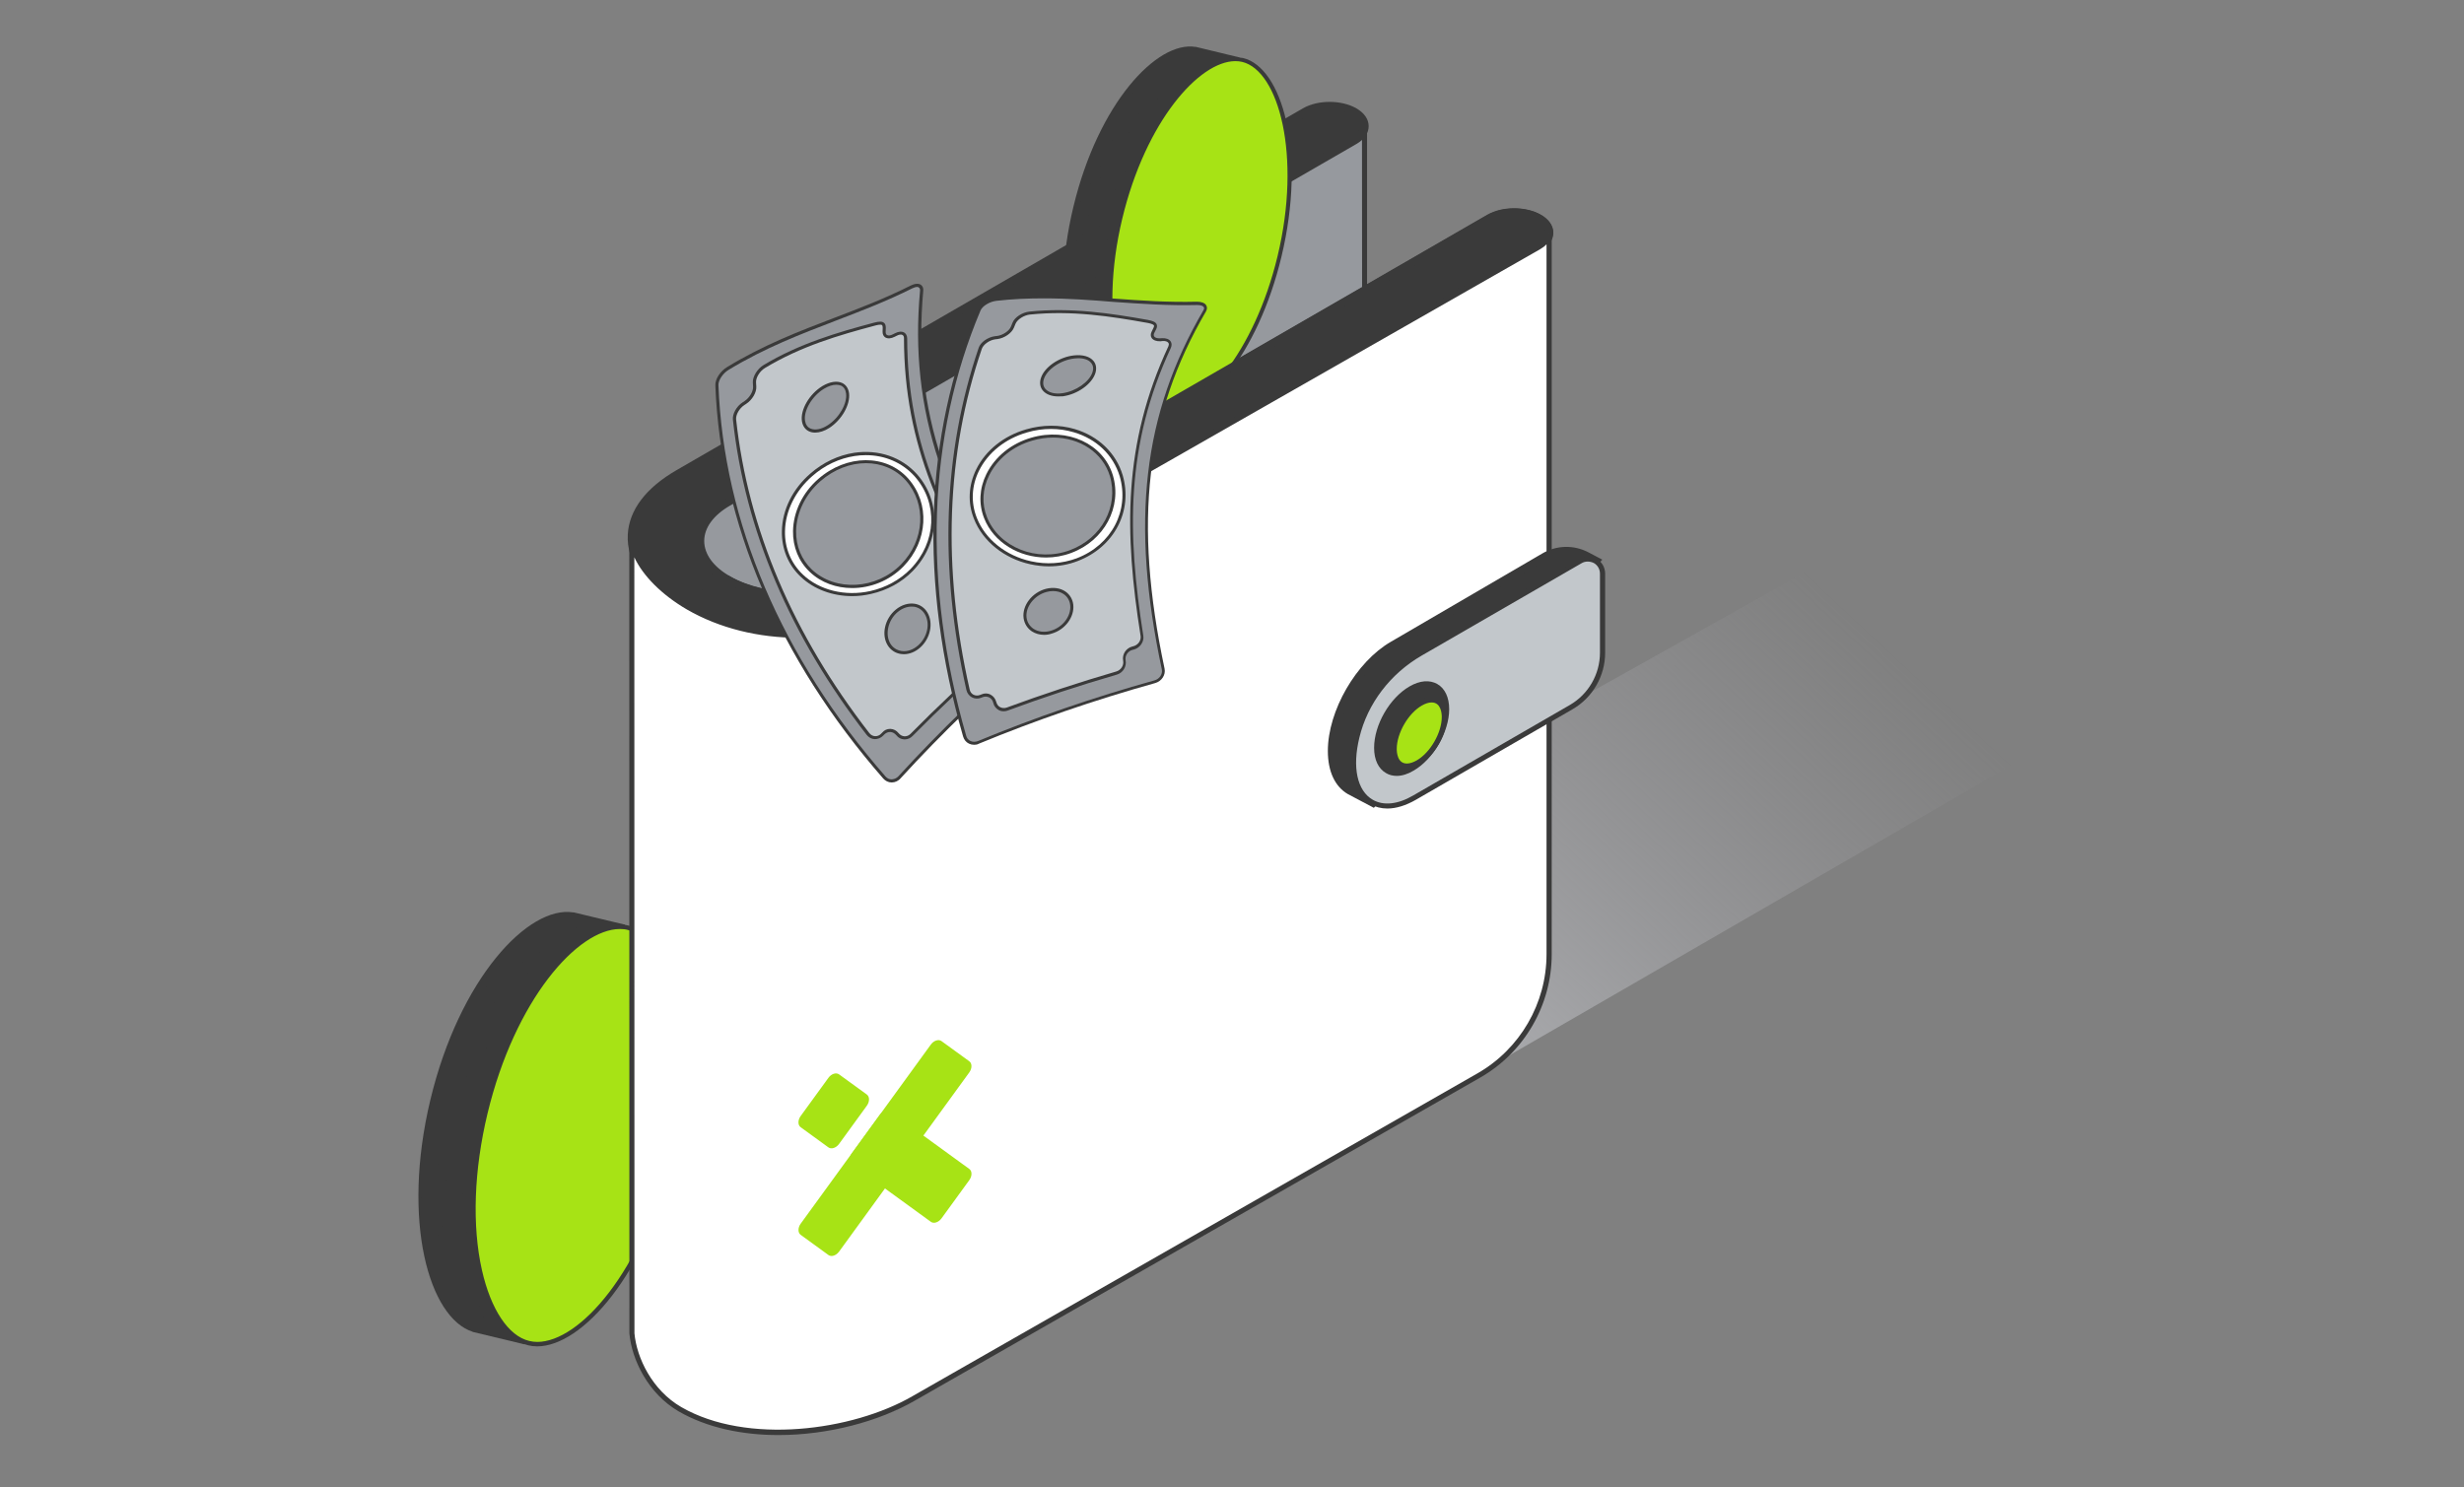 <svg xmlns="http://www.w3.org/2000/svg" width="159" height="96" viewBox="0 0 159 96" fill="none">
  <rect x="0" y="0" width="159" height="96" fill="#808080" stroke="none"/>
  <path d="M42.793 84.758L54.182 90.872C55.364 91.558 56.816 91.558 57.998 90.88L156.855 33.749C159.393 32.288 159.393 28.625 156.863 27.165L146.894 22.032C145.729 21.362 144.292 21.346 143.127 22.009L42.841 78.158C40.279 79.594 40.247 83.274 42.793 84.758Z" fill="url(#paint0_linear_5052_7154)"/>
  <path d="M37.509 73.32C37.094 75.06 36.544 76.648 35.921 78.061L33.83 86.761L30.502 85.962V85.954C27.684 85.052 25.896 78.803 27.772 70.981C29.648 63.16 34.093 58.411 37.006 58.89V58.882L40.335 59.68L38.243 68.379C38.164 69.92 37.924 71.58 37.509 73.32Z" fill="#3A3A3A"/>
  <path d="M28.434 83.672C28.275 83.36 28.123 83.033 27.987 82.666L34.436 84.214L34.229 85.06L28.434 83.672Z" fill="#3A3A3A"/>
  <path d="M38.172 69.241L29.145 67.07C29.256 66.791 29.376 66.519 29.496 66.256L38.251 68.363L38.236 68.435C38.219 68.698 38.196 68.969 38.172 69.241Z" fill="#3A3A3A"/>
  <path d="M28.626 68.465C28.722 68.185 28.817 67.906 28.921 67.643L38.116 69.853C38.084 70.141 38.052 70.428 38.004 70.723L28.626 68.465Z" fill="#3A3A3A"/>
  <path d="M32.273 61.723C32.497 61.459 32.72 61.212 32.944 60.988L39.64 62.6L39.433 63.447L32.273 61.723Z" fill="#3A3A3A"/>
  <path d="M28.187 69.887C28.267 69.608 28.347 69.32 28.434 69.049L37.9 71.323C37.852 71.611 37.804 71.89 37.749 72.186L28.187 69.887Z" fill="#3A3A3A"/>
  <path d="M33.479 60.484C33.782 60.221 34.077 59.997 34.373 59.806L39.983 61.154L39.776 62.001L33.479 60.484Z" fill="#3A3A3A"/>
  <path d="M30.47 64.34C30.621 64.068 30.781 63.805 30.941 63.558L38.954 65.489L38.746 66.335L30.47 64.34Z" fill="#3A3A3A"/>
  <path d="M29.759 65.688C29.895 65.416 30.023 65.145 30.166 64.89L38.603 66.917L38.395 67.763L29.759 65.688Z" fill="#3A3A3A"/>
  <path d="M31.292 63.007C31.475 62.744 31.659 62.489 31.842 62.241L39.289 64.037L39.082 64.883L31.292 63.007Z" fill="#3A3A3A"/>
  <path d="M27.189 78.8C27.165 78.505 27.149 78.202 27.141 77.891L35.482 79.894L35.274 80.74L27.189 78.8Z" fill="#3A3A3A"/>
  <path d="M27.525 72.775C27.573 72.488 27.628 72.208 27.692 71.921L37.27 74.228C37.19 74.515 37.11 74.794 37.022 75.066L27.525 72.775Z" fill="#3A3A3A"/>
  <path d="M37.422 73.639L27.82 71.325C27.844 71.221 27.868 71.117 27.892 71.005C27.932 70.83 27.98 70.654 28.027 70.478L37.621 72.785C37.581 72.961 37.549 73.136 37.501 73.32C37.477 73.432 37.453 73.527 37.422 73.639Z" fill="#3A3A3A"/>
  <path d="M30.581 85.802V85.794C29.951 85.594 29.368 85.115 28.873 84.413L34.085 85.666L33.862 86.6L30.581 85.802Z" fill="#3A3A3A"/>
  <path d="M35.179 59.367C35.825 59.08 36.456 58.968 37.014 59.064V59.056L40.303 59.846L40.127 60.564L35.179 59.367Z" fill="#3A3A3A"/>
  <path d="M27.764 81.987C27.676 81.684 27.588 81.365 27.517 81.029L34.788 82.777L34.58 83.623L27.764 81.987Z" fill="#3A3A3A"/>
  <path d="M27.309 74.252C27.341 73.965 27.381 73.677 27.429 73.382L36.839 75.648C36.743 75.928 36.647 76.207 36.544 76.479L27.309 74.252Z" fill="#3A3A3A"/>
  <path d="M27.389 80.375C27.341 80.072 27.293 79.769 27.253 79.449L35.131 81.341L34.923 82.187L27.389 80.375Z" fill="#3A3A3A"/>
  <path d="M27.125 77.261C27.125 76.966 27.125 76.671 27.141 76.367L35.825 78.458L35.618 79.304L27.125 77.261Z" fill="#3A3A3A"/>
  <path d="M27.173 75.745C27.189 75.458 27.213 75.162 27.245 74.867L36.336 77.054C36.224 77.333 36.112 77.605 36.001 77.868L27.173 75.745Z" fill="#3A3A3A"/>
  <path d="M34.668 86.746C34.476 86.746 34.293 86.722 34.117 86.682C32.728 86.347 31.547 84.599 30.965 82.005C30.318 79.116 30.446 75.5 31.324 71.829C33.111 64.406 37.222 59.809 40.015 59.809C40.207 59.809 40.391 59.833 40.566 59.872C43.415 60.559 45.259 66.824 43.359 74.726C41.564 82.148 37.453 86.746 34.668 86.746Z" fill="#A7E315"/>
  <path d="M40.007 59.959C40.183 59.959 40.359 59.975 40.526 60.023C43.304 60.694 45.036 67.111 43.216 74.701C41.444 82.06 37.398 86.609 34.668 86.609C34.484 86.609 34.317 86.585 34.149 86.545C32.808 86.226 31.675 84.518 31.1 81.98C30.454 79.115 30.581 75.523 31.459 71.867C33.231 64.509 37.278 59.959 40.007 59.959ZM40.007 59.672C37.102 59.672 32.976 64.341 31.18 71.804C29.256 79.785 31.164 86.122 34.077 86.825C34.269 86.872 34.46 86.896 34.66 86.896C37.565 86.896 41.691 82.235 43.487 74.765C45.411 66.783 43.503 60.446 40.59 59.744C40.407 59.696 40.215 59.672 40.007 59.672Z" fill="#3A3A3A"/>
  <path d="M46.983 32.407L87.393 9.07C87.8 8.838 88.023 8.527 88.047 8.224V20.659C88.079 21.018 87.856 21.377 87.385 21.64L55.858 39.846C52.139 41.993 47.43 40.628 45.323 36.885C45.315 36.869 45.299 36.845 45.291 36.829C44.397 35.32 45.068 33.509 46.983 32.407Z" fill="#96999E"/>
  <path d="M52.075 41.027C51.389 41.027 50.694 40.931 50.008 40.747C47.949 40.181 46.233 38.84 45.179 36.956L45.155 36.908C44.748 36.222 44.637 35.464 44.828 34.714C45.076 33.756 45.81 32.886 46.903 32.255L87.313 8.926C87.664 8.726 87.864 8.471 87.888 8.207L87.904 8.056H88.215V8.223V20.658C88.255 21.073 87.984 21.496 87.473 21.784L55.938 39.989C54.741 40.676 53.416 41.027 52.075 41.027ZM87.888 8.894C87.776 9.005 87.64 9.117 87.473 9.213L47.063 32.55C46.057 33.133 45.371 33.931 45.148 34.809C44.972 35.472 45.076 36.142 45.435 36.749L45.467 36.805C46.48 38.608 48.124 39.893 50.096 40.436C52.027 40.963 54.047 40.708 55.779 39.702L87.321 21.488C87.712 21.265 87.928 20.962 87.896 20.658L87.888 8.894Z" fill="#3A3A3A"/>
  <path d="M43.791 30.564L84.2 7.226C85.078 6.715 86.515 6.715 87.393 7.226C88.271 7.737 88.271 8.559 87.393 9.07L46.983 32.407C44.581 33.796 44.581 36.047 46.983 37.435C49.386 38.824 53.288 38.824 55.691 37.435L96.109 14.098C96.987 13.587 98.423 13.587 99.301 14.098C100.179 14.609 100.179 15.431 99.301 15.942L58.883 39.279C54.725 41.681 48.755 42.863 43.791 39.279C39.896 36.462 39.624 32.966 43.791 30.564Z" fill="#3A3A3A"/>
  <path d="M50.83 41.817C48.54 41.817 46.041 41.226 43.639 39.494C41.54 37.978 40.422 36.206 40.51 34.506C40.59 32.918 41.684 31.481 43.663 30.34L84.073 6.994C85.038 6.436 86.563 6.436 87.529 6.994C88.04 7.29 88.319 7.697 88.319 8.144C88.319 8.591 88.04 8.998 87.529 9.293L47.111 32.63C46.033 33.253 45.443 34.067 45.443 34.913C45.443 35.767 46.033 36.581 47.111 37.196C49.441 38.537 53.225 38.537 55.555 37.196L95.973 13.858C96.939 13.3 98.463 13.3 99.429 13.858C99.94 14.153 100.219 14.561 100.219 15.008C100.219 15.454 99.94 15.861 99.429 16.157L59.019 39.502C57.774 40.221 54.59 41.817 50.83 41.817ZM85.805 7.114C85.27 7.114 84.735 7.226 84.344 7.457L43.918 30.787C42.099 31.832 41.101 33.125 41.029 34.53C40.949 36.047 41.987 37.651 43.942 39.063C50.04 43.461 56.816 40.165 58.748 39.047L99.165 15.71C99.509 15.51 99.692 15.263 99.692 15.015C99.692 14.768 99.501 14.521 99.165 14.321C98.367 13.866 97.026 13.866 96.236 14.321L55.827 37.659C53.352 39.087 49.33 39.087 46.855 37.659C45.61 36.94 44.924 35.967 44.924 34.913C44.924 33.868 45.61 32.894 46.855 32.167L87.265 8.838C87.609 8.638 87.792 8.391 87.792 8.144C87.792 7.896 87.6 7.649 87.265 7.449C86.866 7.226 86.331 7.114 85.805 7.114Z" fill="#3A3A3A"/>
  <path d="M77.576 15.343C77.217 16.828 76.754 18.185 76.219 19.39L74.431 26.805L71.59 26.118V26.11C69.187 25.344 67.655 20.012 69.267 13.34C70.871 6.668 74.655 2.621 77.145 3.028V3.02L79.986 3.707L78.198 11.121C78.135 12.438 77.935 13.859 77.576 15.343Z" fill="#3A3A3A"/>
  <path d="M69.834 24.179C69.698 23.916 69.57 23.628 69.459 23.325L74.958 24.65L74.782 25.376L69.834 24.179Z" fill="#3A3A3A"/>
  <path d="M78.142 11.863L70.44 10.012C70.536 9.772 70.632 9.541 70.736 9.317L78.206 11.113L78.19 11.177C78.19 11.4 78.166 11.632 78.142 11.863Z" fill="#3A3A3A"/>
  <path d="M70.001 11.208C70.081 10.969 70.169 10.737 70.257 10.506L78.094 12.389C78.071 12.637 78.039 12.884 77.999 13.132L70.001 11.208Z" fill="#3A3A3A"/>
  <path d="M73.114 5.454C73.306 5.23 73.497 5.023 73.689 4.823L79.395 6.196L79.22 6.922L73.114 5.454Z" fill="#3A3A3A"/>
  <path d="M69.626 12.414C69.69 12.175 69.762 11.936 69.842 11.704L77.919 13.644C77.879 13.883 77.839 14.13 77.791 14.378L69.626 12.414Z" fill="#3A3A3A"/>
  <path d="M74.144 4.401C74.399 4.178 74.654 3.986 74.91 3.818L79.691 4.968L79.515 5.694L74.144 4.401Z" fill="#3A3A3A"/>
  <path d="M71.574 7.681C71.701 7.45 71.837 7.226 71.973 7.011L78.805 8.655L78.629 9.381L71.574 7.681Z" fill="#3A3A3A"/>
  <path d="M70.967 8.84C71.079 8.608 71.199 8.377 71.31 8.153L78.51 9.885L78.334 10.612L70.967 8.84Z" fill="#3A3A3A"/>
  <path d="M72.276 6.548C72.428 6.317 72.587 6.101 72.747 5.894L79.1 7.418L78.925 8.144L72.276 6.548Z" fill="#3A3A3A"/>
  <path d="M68.78 20.02C68.764 19.765 68.748 19.509 68.74 19.246L75.852 20.954L75.676 21.68L68.78 20.02Z" fill="#3A3A3A"/>
  <path d="M69.06 14.882C69.1 14.642 69.147 14.395 69.203 14.148L77.376 16.111C77.312 16.35 77.241 16.59 77.169 16.829L69.06 14.882Z" fill="#3A3A3A"/>
  <path d="M77.504 15.615L69.315 13.643C69.339 13.556 69.355 13.46 69.379 13.372C69.419 13.22 69.459 13.069 69.491 12.917L77.68 14.888C77.648 15.04 77.616 15.192 77.584 15.343C77.552 15.439 77.528 15.527 77.504 15.615Z" fill="#3A3A3A"/>
  <path d="M71.669 25.992V25.984C71.135 25.808 70.64 25.401 70.217 24.803L74.663 25.872L74.471 26.662L71.669 25.992Z" fill="#3A3A3A"/>
  <path d="M75.588 3.443C76.139 3.196 76.674 3.1 77.161 3.18V3.172L79.962 3.842L79.819 4.457L75.588 3.443Z" fill="#3A3A3A"/>
  <path d="M69.267 22.735C69.187 22.48 69.115 22.2 69.06 21.921L75.261 23.413L75.086 24.14L69.267 22.735Z" fill="#3A3A3A"/>
  <path d="M68.876 16.143C68.908 15.895 68.94 15.648 68.98 15.4L77.009 17.332C76.929 17.571 76.841 17.803 76.762 18.034L68.876 16.143Z" fill="#3A3A3A"/>
  <path d="M68.948 21.362C68.9 21.107 68.868 20.844 68.836 20.572L75.556 22.192L75.381 22.919L68.948 21.362Z" fill="#3A3A3A"/>
  <path d="M68.724 18.704C68.724 18.456 68.724 18.201 68.732 17.938L76.139 19.717L75.963 20.444L68.724 18.704Z" fill="#3A3A3A"/>
  <path d="M68.764 17.41C68.78 17.163 68.796 16.916 68.828 16.66L76.578 18.528C76.482 18.767 76.387 18.999 76.291 19.222L68.764 17.41Z" fill="#3A3A3A"/>
  <path d="M75.157 26.796C74.998 26.796 74.838 26.78 74.686 26.74C73.497 26.453 72.492 24.968 71.997 22.757C71.446 20.291 71.55 17.21 72.308 14.073C73.832 7.736 77.344 3.817 79.723 3.817C79.882 3.817 80.042 3.833 80.194 3.873C82.62 4.456 84.192 9.803 82.572 16.54C81.04 22.877 77.528 26.796 75.157 26.796Z" fill="#A7E315"/>
  <path d="M79.715 3.946C79.866 3.946 80.018 3.962 80.154 3.994C82.516 4.56 84.001 10.036 82.444 16.516C80.936 22.79 77.48 26.677 75.149 26.677C74.998 26.677 74.846 26.661 74.71 26.629C72.348 26.062 70.863 20.587 72.42 14.106C73.928 7.825 77.384 3.946 79.715 3.946ZM79.715 3.698C77.233 3.698 73.713 7.681 72.188 14.042C70.552 20.85 72.172 26.262 74.662 26.852C74.822 26.892 74.99 26.908 75.165 26.908C77.647 26.908 81.167 22.925 82.692 16.564C84.328 9.756 82.708 4.345 80.218 3.746C80.05 3.722 79.882 3.698 79.715 3.698Z" fill="#3A3A3A"/>
  <path d="M46.983 37.435C49.386 38.824 53.288 38.824 55.691 37.435L96.109 14.098C96.987 13.587 98.423 13.587 99.301 14.098C100.179 14.609 100.179 15.431 99.301 15.942L58.883 39.279C54.725 41.682 48.755 42.863 43.791 39.279L46.983 37.435Z" fill="#3A3A3A"/>
  <path d="M50.83 41.818C48.539 41.818 46.041 41.227 43.639 39.495L43.312 39.256L46.991 37.133L47.127 37.213C49.457 38.553 53.241 38.553 55.571 37.213L95.989 13.875C96.955 13.316 98.479 13.316 99.445 13.875C99.956 14.17 100.235 14.577 100.235 15.024C100.235 15.471 99.956 15.878 99.445 16.174L59.019 39.503C57.774 40.222 54.589 41.818 50.83 41.818ZM44.278 39.296C50.287 43.342 56.856 40.142 58.748 39.048L99.165 15.711C99.509 15.511 99.692 15.264 99.692 15.016C99.692 14.769 99.501 14.522 99.165 14.322C98.367 13.867 97.026 13.867 96.236 14.322L55.827 37.66C53.392 39.064 49.473 39.088 46.991 37.731L44.278 39.296Z" fill="#3A3A3A"/>
  <path d="M44.413 39.192C48.572 41.594 54.462 41.571 58.612 39.168L99.293 15.942C99.732 15.687 99.948 15.352 99.948 15.024V61.588C99.948 64.82 98.216 67.805 95.406 69.41L58.939 90.249C54.781 92.651 48.021 93.346 43.862 90.951C41.859 89.786 40.894 87.567 40.758 86.051L40.766 34.611C40.766 36.191 42.338 37.987 44.413 39.192Z" fill="white"/>
  <path d="M50.232 92.62C47.917 92.62 45.642 92.157 43.799 91.095C41.811 89.938 40.766 87.743 40.614 86.067L40.606 34.611H40.933C40.933 36.047 42.33 37.787 44.501 39.048C48.619 41.435 54.398 41.427 58.54 39.024L99.229 15.799C99.597 15.583 99.804 15.304 99.804 15.024H100.131V61.588C100.131 64.876 98.359 67.925 95.51 69.553L59.043 90.393C56.697 91.749 53.424 92.62 50.232 92.62ZM40.933 35.968L40.941 86.059C41.085 87.631 42.075 89.722 43.966 90.816C48.196 93.258 54.997 92.356 58.876 90.113L95.343 69.274C98.088 67.702 99.796 64.756 99.796 61.588V15.767C99.684 15.886 99.549 15.99 99.381 16.086L58.692 39.312C54.454 41.77 48.548 41.778 44.325 39.336C42.697 38.386 41.484 37.157 40.933 35.968Z" fill="#3A3A3A"/>
  <path d="M51.669 78.975L60.066 67.417C60.256 67.156 60.565 67.055 60.755 67.194L62.545 68.494C62.735 68.632 62.735 68.956 62.545 69.218L54.148 80.776C53.957 81.038 53.649 81.138 53.459 81L51.669 79.699C51.479 79.561 51.479 79.237 51.669 78.975Z" fill="#A7E315"/>
  <path d="M54.973 74.43L56.763 71.966C56.953 71.704 57.262 71.604 57.452 71.742L62.547 75.444C62.737 75.582 62.737 75.906 62.547 76.168L60.757 78.632C60.566 78.893 60.258 78.994 60.068 78.856L54.973 75.154C54.783 75.016 54.783 74.692 54.973 74.43Z" fill="#A7E315"/>
  <path d="M51.667 72.028L53.456 69.565C53.647 69.303 53.955 69.203 54.145 69.341L55.935 70.641C56.125 70.78 56.125 71.104 55.935 71.366L54.145 73.829C53.955 74.091 53.647 74.191 53.456 74.053L51.667 72.752C51.476 72.614 51.476 72.29 51.667 72.028Z" fill="#A7E315"/>
  <path d="M89.891 41.652L99.66 35.953C100.498 35.466 101.536 35.442 102.39 35.897L102.965 36.2L88.598 51.812L87.106 51.022C86.395 50.607 85.956 49.729 85.956 48.468C85.948 45.962 87.712 42.905 89.891 41.652Z" fill="#3A3A3A"/>
  <path d="M88.654 52.138L86.978 51.252C86.14 50.766 85.685 49.784 85.685 48.467C85.685 45.873 87.513 42.712 89.755 41.419L99.525 35.721C100.45 35.178 101.568 35.154 102.518 35.657L103.396 36.12L88.654 52.138ZM101.073 35.832C100.634 35.832 100.187 35.952 99.788 36.184L90.019 41.882C87.92 43.087 86.212 46.048 86.212 48.475C86.212 49.592 86.571 50.414 87.233 50.797L88.534 51.484L102.534 36.271L102.262 36.128C101.895 35.928 101.488 35.832 101.073 35.832Z" fill="#3A3A3A"/>
  <path d="M91.655 42.168L101.975 36.206C102.613 35.839 103.403 36.294 103.403 37.028V42.128C103.403 43.581 102.629 44.922 101.376 45.648L91.28 51.482C90.194 52.113 89.205 52.169 88.494 51.762C87.504 51.187 87.034 49.703 87.552 47.563C88.111 45.273 89.62 43.341 91.655 42.168Z" fill="#C2C7CB"/>
  <path d="M89.524 52.183C89.125 52.183 88.75 52.087 88.414 51.896C87.273 51.233 86.898 49.597 87.401 47.522C87.951 45.247 89.476 43.244 91.583 42.023L101.903 36.061C102.254 35.861 102.669 35.861 103.02 36.061C103.372 36.26 103.579 36.627 103.579 37.026V42.127C103.579 43.627 102.773 45.032 101.464 45.782L91.368 51.617C90.713 51.992 90.091 52.183 89.524 52.183ZM102.454 36.244C102.318 36.244 102.182 36.276 102.063 36.348L91.743 42.31C89.715 43.483 88.247 45.407 87.72 47.602C87.249 49.533 87.576 51.034 88.582 51.617C89.276 52.016 90.202 51.92 91.2 51.337L101.296 45.503C102.502 44.808 103.244 43.515 103.244 42.127V37.026C103.244 36.739 103.1 36.484 102.853 36.34C102.725 36.276 102.589 36.244 102.454 36.244Z" fill="#3A3A3A"/>
  <path d="M91.088 44.538C92.278 43.851 93.243 44.41 93.243 45.783C93.243 47.156 92.278 48.832 91.088 49.518C89.899 50.205 88.933 49.646 88.933 48.273C88.933 46.892 89.899 45.224 91.088 44.538Z" fill="#3A3A3A"/>
  <path d="M90.13 50.077C89.883 50.077 89.644 50.021 89.436 49.894C88.941 49.606 88.67 49.032 88.67 48.265C88.67 46.781 89.675 45.041 90.96 44.299C91.623 43.916 92.254 43.868 92.748 44.147C93.243 44.434 93.515 45.009 93.515 45.775C93.515 47.236 92.485 49.008 91.224 49.734C90.841 49.965 90.466 50.077 90.13 50.077ZM91.224 44.762C90.106 45.408 89.197 46.98 89.197 48.265C89.197 48.832 89.372 49.247 89.7 49.431C90.019 49.614 90.466 49.566 90.96 49.279C92.078 48.633 92.988 47.06 92.988 45.775C92.988 45.209 92.812 44.794 92.485 44.61C92.158 44.426 91.711 44.482 91.224 44.762Z" fill="#3A3A3A"/>
  <path d="M90.785 49.447C90.282 49.447 89.963 49.024 89.963 48.338C89.963 47.252 90.721 45.935 91.663 45.392C91.91 45.249 92.158 45.169 92.373 45.169C92.884 45.169 93.195 45.592 93.195 46.278C93.195 47.364 92.437 48.681 91.495 49.224C91.248 49.367 91.009 49.447 90.785 49.447Z" fill="#A7E315"/>
  <path d="M92.381 45.336C92.996 45.336 93.036 46.062 93.036 46.278C93.036 47.291 92.294 48.577 91.416 49.079C91.192 49.207 90.969 49.279 90.785 49.279C90.171 49.279 90.131 48.553 90.131 48.337C90.131 47.323 90.873 46.038 91.751 45.536C91.974 45.408 92.19 45.336 92.381 45.336ZM92.381 45.009C92.142 45.009 91.871 45.089 91.583 45.248C90.602 45.815 89.803 47.196 89.803 48.337C89.803 49.143 90.203 49.606 90.785 49.606C91.025 49.606 91.296 49.526 91.583 49.367C92.565 48.8 93.363 47.419 93.363 46.286C93.363 45.472 92.964 45.009 92.381 45.009Z" fill="#3A3A3A"/>
  <path d="M59.474 18.76C58.724 27.005 61.477 33.725 66.849 40.844C67.056 41.124 67.001 41.555 66.705 41.802C63.752 44.332 60.847 47.118 58.053 50.167C57.774 50.47 57.335 50.478 57.072 50.183C50.415 42.56 46.608 33.845 46.265 24.866C46.249 24.515 46.568 24.028 46.975 23.78C51.006 21.33 54.893 20.5 58.828 18.521C59.219 18.329 59.506 18.433 59.474 18.76Z" fill="#96999E"/>
  <path d="M57.542 50.501H57.535C57.327 50.501 57.136 50.405 56.992 50.245C50.248 42.511 46.496 33.732 46.161 24.864C46.145 24.473 46.472 23.962 46.919 23.691C49.266 22.262 51.596 21.369 53.855 20.507C55.467 19.892 57.136 19.253 58.78 18.423C59.043 18.296 59.275 18.28 59.426 18.384C59.538 18.463 59.594 18.591 59.578 18.759C58.875 26.437 61.078 33.021 66.929 40.771C67.176 41.099 67.104 41.577 66.769 41.865C63.688 44.515 60.775 47.324 58.125 50.221C57.974 50.405 57.758 50.501 57.542 50.501ZM59.187 18.519C59.099 18.519 58.987 18.551 58.875 18.607C57.223 19.437 55.547 20.076 53.927 20.698C51.684 21.56 49.362 22.446 47.023 23.867C46.648 24.09 46.345 24.545 46.361 24.864C46.696 33.684 50.423 42.423 57.143 50.117C57.247 50.237 57.383 50.301 57.535 50.301C57.702 50.293 57.854 50.229 57.974 50.102C60.631 47.196 63.544 44.379 66.633 41.729C66.881 41.514 66.945 41.147 66.761 40.907C60.871 33.109 58.66 26.485 59.37 18.759C59.378 18.671 59.354 18.607 59.306 18.567C59.282 18.535 59.235 18.519 59.187 18.519Z" fill="#3A3A3A"/>
  <path d="M57.678 21.656C57.718 21.64 57.75 21.616 57.79 21.6C58.141 21.409 58.42 21.512 58.428 21.832C58.437 28.464 60.727 33.58 64.702 39.471C64.893 39.758 64.83 40.173 64.542 40.404C64.526 40.42 64.502 40.436 64.486 40.444C64.199 40.676 64.135 41.099 64.343 41.386C64.351 41.394 64.351 41.394 64.359 41.402C64.566 41.681 64.51 42.104 64.239 42.336C62.411 43.94 60.599 45.64 58.828 47.436C58.564 47.707 58.157 47.691 57.918 47.396L57.91 47.388C57.67 47.093 57.263 47.069 57 47.348C56.976 47.372 56.944 47.404 56.92 47.428C56.657 47.699 56.242 47.683 56.01 47.388C51.157 41.131 48.172 34.227 47.39 27.091C47.35 26.748 47.614 26.293 47.973 26.062C48.013 26.038 48.053 26.006 48.093 25.982C48.444 25.75 48.707 25.304 48.691 24.96C48.683 24.865 48.683 24.777 48.675 24.681C48.659 24.346 48.947 23.883 49.306 23.667C51.732 22.215 54.366 21.48 56.425 20.93C56.856 20.818 57.064 20.842 57.056 21.161C57.056 21.249 57.056 21.345 57.048 21.433C57.04 21.736 57.327 21.84 57.678 21.656Z" fill="#C2C7CB"/>
  <path d="M58.381 47.722C58.373 47.722 58.357 47.722 58.349 47.722C58.149 47.714 57.966 47.618 57.838 47.451C57.726 47.323 57.599 47.251 57.455 47.243C57.319 47.235 57.175 47.291 57.064 47.403L56.984 47.483C56.84 47.634 56.633 47.706 56.441 47.706C56.242 47.698 56.058 47.594 55.93 47.435C50.982 41.05 48.069 34.209 47.294 27.09C47.255 26.715 47.526 26.22 47.925 25.965L48.045 25.885C48.364 25.677 48.611 25.262 48.596 24.959L48.58 24.68C48.563 24.312 48.867 23.81 49.258 23.57C51.596 22.166 54.071 21.447 56.401 20.825C56.736 20.737 56.92 20.737 57.04 20.833C57.128 20.896 57.16 21.008 57.16 21.16L57.151 21.431C57.151 21.495 57.167 21.583 57.239 21.623C57.327 21.679 57.479 21.655 57.638 21.567L57.75 21.511C57.974 21.391 58.189 21.375 58.349 21.463C58.468 21.535 58.532 21.663 58.54 21.83C58.548 28.75 61.046 33.866 64.798 39.413C65.021 39.74 64.941 40.219 64.622 40.483L64.55 40.515C64.311 40.706 64.247 41.073 64.423 41.313C64.67 41.648 64.606 42.135 64.303 42.398C62.427 44.042 60.608 45.758 58.899 47.49C58.756 47.642 58.572 47.722 58.381 47.722ZM57.431 47.044C57.439 47.044 57.455 47.044 57.463 47.044C57.662 47.051 57.846 47.147 57.982 47.315C58.085 47.443 58.221 47.514 58.365 47.522C58.373 47.522 58.381 47.522 58.389 47.522C58.524 47.522 58.652 47.467 58.756 47.363C60.472 45.623 62.291 43.907 64.175 42.263C64.407 42.063 64.454 41.696 64.279 41.456C64.023 41.113 64.095 40.627 64.43 40.363L64.486 40.315C64.726 40.116 64.79 39.764 64.622 39.517C60.855 33.938 58.341 28.798 58.333 21.822C58.333 21.759 58.317 21.671 58.245 21.623C58.157 21.567 58.005 21.591 57.846 21.679L57.734 21.735C57.503 21.854 57.287 21.87 57.136 21.782C57.016 21.711 56.952 21.583 56.952 21.415L56.96 21.144C56.96 21.064 56.944 21.008 56.92 20.984C56.832 20.912 56.553 20.992 56.457 21.016C54.142 21.631 51.684 22.349 49.37 23.746C49.034 23.945 48.771 24.368 48.787 24.672L48.803 24.951C48.827 25.326 48.54 25.813 48.157 26.06L48.037 26.14C47.709 26.348 47.47 26.779 47.502 27.074C48.276 34.154 51.173 40.962 56.098 47.315C56.194 47.435 56.322 47.506 56.465 47.514C56.609 47.522 56.752 47.467 56.856 47.355L56.936 47.275C57.064 47.123 57.239 47.044 57.431 47.044Z" fill="#3A3A3A"/>
  <path d="M56.186 38.242C54.566 38.61 52.865 38.227 51.748 37.157C49.904 35.425 50.264 32.456 52.355 30.644C53.169 29.926 54.135 29.479 55.132 29.327C56.712 29.096 58.149 29.623 59.099 30.676C60.615 32.392 60.584 34.97 58.828 36.79C58.125 37.508 57.223 38.011 56.186 38.242Z" fill="white"/>
  <path d="M54.996 38.475C53.727 38.475 52.522 38.036 51.676 37.23C50.862 36.471 50.431 35.418 50.455 34.276C50.479 32.904 51.15 31.555 52.291 30.565C53.113 29.847 54.087 29.384 55.116 29.224C56.697 28.993 58.173 29.495 59.171 30.605C60.767 32.417 60.647 35.043 58.899 36.854C58.181 37.589 57.247 38.099 56.21 38.331C55.803 38.427 55.396 38.475 54.996 38.475ZM55.874 29.376C55.635 29.376 55.396 29.392 55.148 29.432C54.158 29.583 53.209 30.03 52.419 30.725C51.325 31.674 50.679 32.975 50.655 34.284C50.631 35.37 51.046 36.359 51.812 37.086C52.882 38.099 54.542 38.507 56.162 38.147C57.16 37.924 58.061 37.429 58.756 36.727C60.432 34.995 60.552 32.481 59.027 30.749C58.221 29.855 57.104 29.376 55.874 29.376Z" fill="#3A3A3A"/>
  <path d="M52.873 30.986C54.725 29.366 57.183 29.43 58.532 30.946C59.881 32.471 59.809 34.865 58.221 36.493C56.633 38.114 53.927 38.361 52.315 36.837C50.703 35.312 51.022 32.606 52.873 30.986Z" fill="#96999E"/>
  <path d="M54.989 37.954C53.975 37.954 52.985 37.611 52.251 36.908C51.541 36.238 51.157 35.304 51.173 34.275C51.197 33.022 51.788 31.8 52.802 30.914C54.637 29.31 57.183 29.294 58.604 30.883C60.025 32.487 59.889 34.929 58.293 36.565C57.391 37.483 56.178 37.954 54.989 37.954ZM55.883 29.893C54.877 29.893 53.823 30.284 52.937 31.058C51.972 31.904 51.397 33.077 51.373 34.267C51.357 35.24 51.716 36.118 52.387 36.757C53.919 38.201 56.553 38.05 58.149 36.422C59.674 34.865 59.801 32.535 58.453 31.01C57.79 30.268 56.864 29.893 55.883 29.893Z" fill="#3A3A3A"/>
  <path d="M59.291 41.737C58.644 42.304 57.774 42.256 57.367 41.609C56.96 40.963 57.191 39.973 57.862 39.422C58.532 38.872 59.362 38.952 59.745 39.582C60.129 40.212 59.937 41.17 59.291 41.737Z" fill="#96999E"/>
  <path d="M58.317 42.224C58.253 42.224 58.189 42.216 58.133 42.208C57.782 42.16 57.479 41.961 57.287 41.657C56.856 40.971 57.088 39.933 57.806 39.343C58.173 39.039 58.62 38.904 59.027 38.968C59.37 39.023 59.658 39.223 59.841 39.526C60.248 40.205 60.041 41.21 59.37 41.801C59.051 42.08 58.684 42.224 58.317 42.224ZM58.812 39.151C58.516 39.151 58.205 39.271 57.934 39.494C57.303 40.013 57.088 40.955 57.463 41.554C57.622 41.809 57.878 41.969 58.173 42.017C58.54 42.072 58.923 41.937 59.243 41.657C59.849 41.123 60.041 40.237 59.674 39.63C59.522 39.375 59.282 39.207 58.995 39.159C58.923 39.159 58.867 39.151 58.812 39.151Z" fill="#3A3A3A"/>
  <path d="M53.464 27.529C52.69 28.024 51.948 27.872 51.844 27.17C51.732 26.468 52.323 25.486 53.121 24.999C53.919 24.512 54.605 24.696 54.693 25.39C54.773 26.084 54.238 27.034 53.464 27.529Z" fill="#96999E"/>
  <path d="M52.602 27.921C52.458 27.921 52.331 27.896 52.211 27.841C51.956 27.729 51.796 27.489 51.748 27.186C51.636 26.444 52.227 25.43 53.065 24.919C53.544 24.632 54.015 24.56 54.35 24.72C54.597 24.84 54.749 25.071 54.789 25.382C54.877 26.117 54.318 27.098 53.52 27.617C53.209 27.817 52.881 27.921 52.602 27.921ZM53.959 24.832C53.727 24.832 53.456 24.919 53.177 25.087C52.41 25.55 51.844 26.5 51.948 27.154C51.987 27.402 52.107 27.577 52.299 27.657C52.586 27.785 53.001 27.713 53.416 27.442C54.151 26.971 54.677 26.053 54.597 25.398C54.566 25.151 54.454 24.975 54.27 24.888C54.174 24.848 54.071 24.832 53.959 24.832Z" fill="#3A3A3A"/>
  <path d="M77.735 20.062C73.561 27.213 73.21 34.468 75.061 43.184C75.133 43.527 74.894 43.886 74.527 43.99C70.784 45.035 66.968 46.321 63.145 47.909C62.762 48.068 62.355 47.885 62.251 47.502C59.45 37.78 59.689 28.267 63.185 19.99C63.321 19.663 63.816 19.359 64.287 19.311C68.972 18.801 72.851 19.695 77.256 19.567C77.679 19.567 77.903 19.782 77.735 20.062Z" fill="#96999E"/>
  <path d="M62.858 48.069C62.746 48.069 62.635 48.045 62.531 47.997C62.339 47.909 62.212 47.742 62.148 47.534C59.306 37.669 59.633 28.131 63.081 19.959C63.233 19.599 63.752 19.272 64.263 19.216C67 18.921 69.483 19.096 71.893 19.272C73.617 19.4 75.397 19.52 77.24 19.472C77.528 19.472 77.751 19.551 77.839 19.711C77.911 19.831 77.895 19.966 77.815 20.11C73.928 26.767 73.13 33.663 75.149 43.16C75.229 43.559 74.966 43.967 74.543 44.086C70.624 45.18 66.801 46.497 63.169 47.997C63.074 48.053 62.962 48.069 62.858 48.069ZM67.352 19.256C66.362 19.256 65.34 19.296 64.295 19.416C63.864 19.464 63.393 19.751 63.273 20.038C59.841 28.171 59.522 37.661 62.347 47.486C62.387 47.638 62.483 47.758 62.619 47.822C62.762 47.893 62.938 47.893 63.105 47.83C66.745 46.321 70.576 45.004 74.503 43.911C74.822 43.823 75.03 43.511 74.974 43.216C72.939 33.663 73.745 26.727 77.656 20.022C77.703 19.942 77.711 19.879 77.68 19.823C77.624 19.735 77.472 19.687 77.256 19.687C75.405 19.735 73.617 19.607 71.893 19.488C70.416 19.368 68.916 19.256 67.352 19.256Z" fill="#3A3A3A"/>
  <path d="M74.878 21.93C74.918 21.93 74.958 21.922 74.998 21.922C75.397 21.898 75.605 22.114 75.477 22.401C72.675 28.419 72.579 34.014 73.689 41.037C73.745 41.381 73.505 41.724 73.146 41.82C73.122 41.828 73.098 41.828 73.082 41.836C72.723 41.923 72.484 42.282 72.556 42.626C72.556 42.634 72.556 42.642 72.564 42.65C72.627 42.993 72.404 43.344 72.053 43.448C69.714 44.126 67.36 44.9 64.989 45.778C64.638 45.914 64.271 45.722 64.183 45.355C64.183 45.347 64.183 45.347 64.175 45.339C64.079 44.972 63.728 44.781 63.369 44.916C63.337 44.932 63.297 44.94 63.265 44.956C62.914 45.092 62.547 44.9 62.459 44.533C60.711 36.807 60.935 29.289 63.249 22.497C63.361 22.169 63.792 21.866 64.215 21.81C64.263 21.802 64.311 21.794 64.359 21.794C64.774 21.738 65.205 21.435 65.332 21.124C65.364 21.036 65.404 20.956 65.436 20.869C65.564 20.549 66.019 20.262 66.442 20.214C69.259 19.919 71.949 20.374 74.048 20.749C74.487 20.829 74.663 20.94 74.519 21.22C74.479 21.299 74.439 21.379 74.399 21.459C74.264 21.738 74.479 21.946 74.878 21.93Z" fill="#C2C7CB"/>
  <path d="M64.766 45.907C64.654 45.907 64.542 45.883 64.446 45.827C64.271 45.731 64.143 45.571 64.095 45.364C64.055 45.196 63.96 45.077 63.832 45.013C63.704 44.949 63.553 44.941 63.409 44.997L63.305 45.037C63.106 45.116 62.89 45.1 62.715 45.005C62.539 44.909 62.411 44.741 62.363 44.542C60.583 36.664 60.847 29.233 63.153 22.449C63.273 22.09 63.736 21.763 64.199 21.699L64.343 21.683C64.718 21.635 65.125 21.356 65.237 21.076L65.34 20.821C65.476 20.478 65.963 20.159 66.426 20.111C69.139 19.831 71.686 20.223 74.056 20.645C74.399 20.709 74.567 20.789 74.631 20.917C74.679 21.013 74.671 21.124 74.599 21.26L74.479 21.5C74.455 21.555 74.431 21.643 74.479 21.715C74.535 21.803 74.686 21.843 74.862 21.835L74.982 21.827C75.245 21.811 75.445 21.891 75.541 22.034C75.62 22.154 75.62 22.298 75.556 22.449C72.635 28.723 72.731 34.413 73.777 41.03C73.841 41.421 73.561 41.82 73.162 41.924L73.09 41.94C72.787 42.012 72.579 42.323 72.635 42.61C72.715 43.025 72.46 43.432 72.061 43.544C69.666 44.239 67.288 45.021 65.005 45.867C64.949 45.891 64.853 45.907 64.766 45.907ZM63.608 44.757C63.72 44.757 63.832 44.781 63.928 44.837C64.103 44.933 64.231 45.093 64.287 45.3C64.327 45.46 64.415 45.579 64.542 45.643C64.67 45.707 64.822 45.715 64.965 45.667C67.256 44.821 69.634 44.039 72.037 43.337C72.332 43.249 72.532 42.946 72.476 42.65C72.396 42.235 72.659 41.828 73.074 41.724L73.138 41.708C73.442 41.629 73.649 41.333 73.601 41.038C72.547 34.389 72.452 28.667 75.397 22.346C75.421 22.282 75.445 22.202 75.397 22.13C75.341 22.042 75.197 21.994 75.014 22.01L74.886 22.026C74.623 22.034 74.423 21.962 74.319 21.819C74.24 21.707 74.24 21.555 74.311 21.412L74.431 21.164C74.471 21.093 74.479 21.037 74.463 21.005C74.415 20.909 74.128 20.853 74.032 20.837C71.67 20.414 69.139 20.023 66.458 20.302C66.075 20.342 65.652 20.614 65.532 20.893L65.428 21.148C65.284 21.5 64.822 21.819 64.375 21.883L64.231 21.899C63.848 21.947 63.449 22.234 63.353 22.521C61.054 29.265 60.791 36.656 62.571 44.502C62.603 44.654 62.691 44.773 62.818 44.837C62.946 44.901 63.098 44.909 63.241 44.853L63.345 44.813C63.433 44.773 63.521 44.757 63.608 44.757Z" fill="#3A3A3A"/>
  <path d="M66.506 36.321C64.885 35.962 63.505 34.9 62.946 33.455C62.012 31.109 63.593 28.571 66.25 27.812C67.288 27.509 68.357 27.509 69.323 27.797C70.848 28.252 71.933 29.337 72.348 30.702C72.995 32.897 71.877 35.227 69.515 36.121C68.573 36.48 67.535 36.552 66.506 36.321Z" fill="white"/>
  <path d="M67.687 36.553C67.288 36.553 66.881 36.505 66.482 36.417C64.798 36.05 63.409 34.924 62.85 33.488C62.435 32.458 62.491 31.325 62.994 30.295C63.6 29.066 64.774 28.124 66.226 27.709C67.272 27.406 68.357 27.398 69.355 27.693C70.879 28.148 72.013 29.234 72.444 30.662C73.122 32.977 71.901 35.307 69.547 36.209C68.948 36.441 68.325 36.553 67.687 36.553ZM67.823 27.685C67.304 27.685 66.785 27.757 66.274 27.909C64.877 28.308 63.752 29.21 63.169 30.391C62.691 31.365 62.643 32.442 63.034 33.424C63.569 34.797 64.909 35.874 66.53 36.225C67.527 36.449 68.549 36.377 69.475 36.034C71.734 35.172 72.899 32.945 72.252 30.734C71.837 29.369 70.76 28.332 69.299 27.901C68.82 27.757 68.325 27.685 67.823 27.685Z" fill="#3A3A3A"/>
  <path d="M66.57 28.346C68.932 27.659 71.135 28.761 71.718 30.708C72.292 32.655 71.215 34.802 69.092 35.601C66.969 36.399 64.415 35.473 63.6 33.406C62.778 31.346 64.207 29.024 66.57 28.346Z" fill="#96999E"/>
  <path d="M67.503 35.983C65.763 35.983 64.119 35.01 63.505 33.445C63.145 32.535 63.193 31.53 63.648 30.604C64.199 29.479 65.253 28.625 66.546 28.25C68.884 27.571 71.199 28.641 71.813 30.676C72.42 32.727 71.263 34.89 69.124 35.688C68.589 35.888 68.038 35.983 67.503 35.983ZM67.958 28.241C67.519 28.241 67.056 28.305 66.601 28.441C65.364 28.8 64.351 29.614 63.824 30.692C63.393 31.562 63.345 32.52 63.688 33.374C64.462 35.329 66.913 36.311 69.052 35.505C71.095 34.738 72.196 32.687 71.622 30.732C71.159 29.199 69.666 28.241 67.958 28.241Z" fill="#3A3A3A"/>
  <path d="M67.839 40.807C67.016 41.046 66.242 40.631 66.147 39.873C66.051 39.115 66.681 38.317 67.519 38.101C68.357 37.886 69.076 38.309 69.156 39.043C69.235 39.785 68.661 40.567 67.839 40.807Z" fill="#96999E"/>
  <path d="M67.376 40.974C67.088 40.974 66.809 40.894 66.585 40.75C66.29 40.55 66.099 40.247 66.051 39.888C65.947 39.082 66.601 38.236 67.495 38.004C67.958 37.885 68.421 37.949 68.756 38.18C69.044 38.38 69.219 38.683 69.259 39.034C69.339 39.824 68.733 40.646 67.862 40.894C67.703 40.95 67.535 40.974 67.376 40.974ZM67.95 38.148C67.815 38.148 67.679 38.164 67.543 38.204C66.753 38.404 66.154 39.17 66.242 39.864C66.282 40.159 66.442 40.415 66.689 40.582C66.993 40.782 67.4 40.83 67.807 40.71C68.581 40.487 69.132 39.76 69.06 39.058C69.028 38.763 68.884 38.515 68.645 38.348C68.453 38.212 68.214 38.148 67.95 38.148Z" fill="#3A3A3A"/>
  <path d="M68.573 25.465C67.663 25.584 67.056 25.137 67.264 24.451C67.463 23.765 68.405 23.126 69.339 23.03C70.273 22.934 70.816 23.39 70.6 24.052C70.369 24.714 69.483 25.345 68.573 25.465Z" fill="#96999E"/>
  <path d="M68.285 25.585C67.862 25.585 67.511 25.458 67.304 25.218C67.12 25.011 67.072 24.724 67.16 24.428C67.368 23.71 68.333 23.039 69.315 22.936C69.874 22.88 70.329 23.008 70.568 23.303C70.736 23.51 70.776 23.79 70.68 24.093C70.448 24.795 69.531 25.45 68.581 25.578C68.485 25.585 68.381 25.585 68.285 25.585ZM69.579 23.119C69.499 23.119 69.419 23.127 69.339 23.135C68.445 23.231 67.535 23.854 67.352 24.492C67.28 24.732 67.32 24.939 67.455 25.099C67.663 25.338 68.07 25.45 68.557 25.378C69.419 25.258 70.289 24.652 70.496 24.029C70.576 23.798 70.544 23.59 70.416 23.43C70.257 23.223 69.954 23.119 69.579 23.119Z" fill="#3A3A3A"/>
  <defs>
    <linearGradient id="paint0_linear_5052_7154" x1="79.42" y1="82.127" x2="119.249" y2="39.443" gradientUnits="userSpaceOnUse">
      <stop stop-color="#CBCDD1"/>
      <stop offset="1" stop-color="#AFAFB5" stop-opacity="0"/>
    </linearGradient>
  </defs>
</svg>